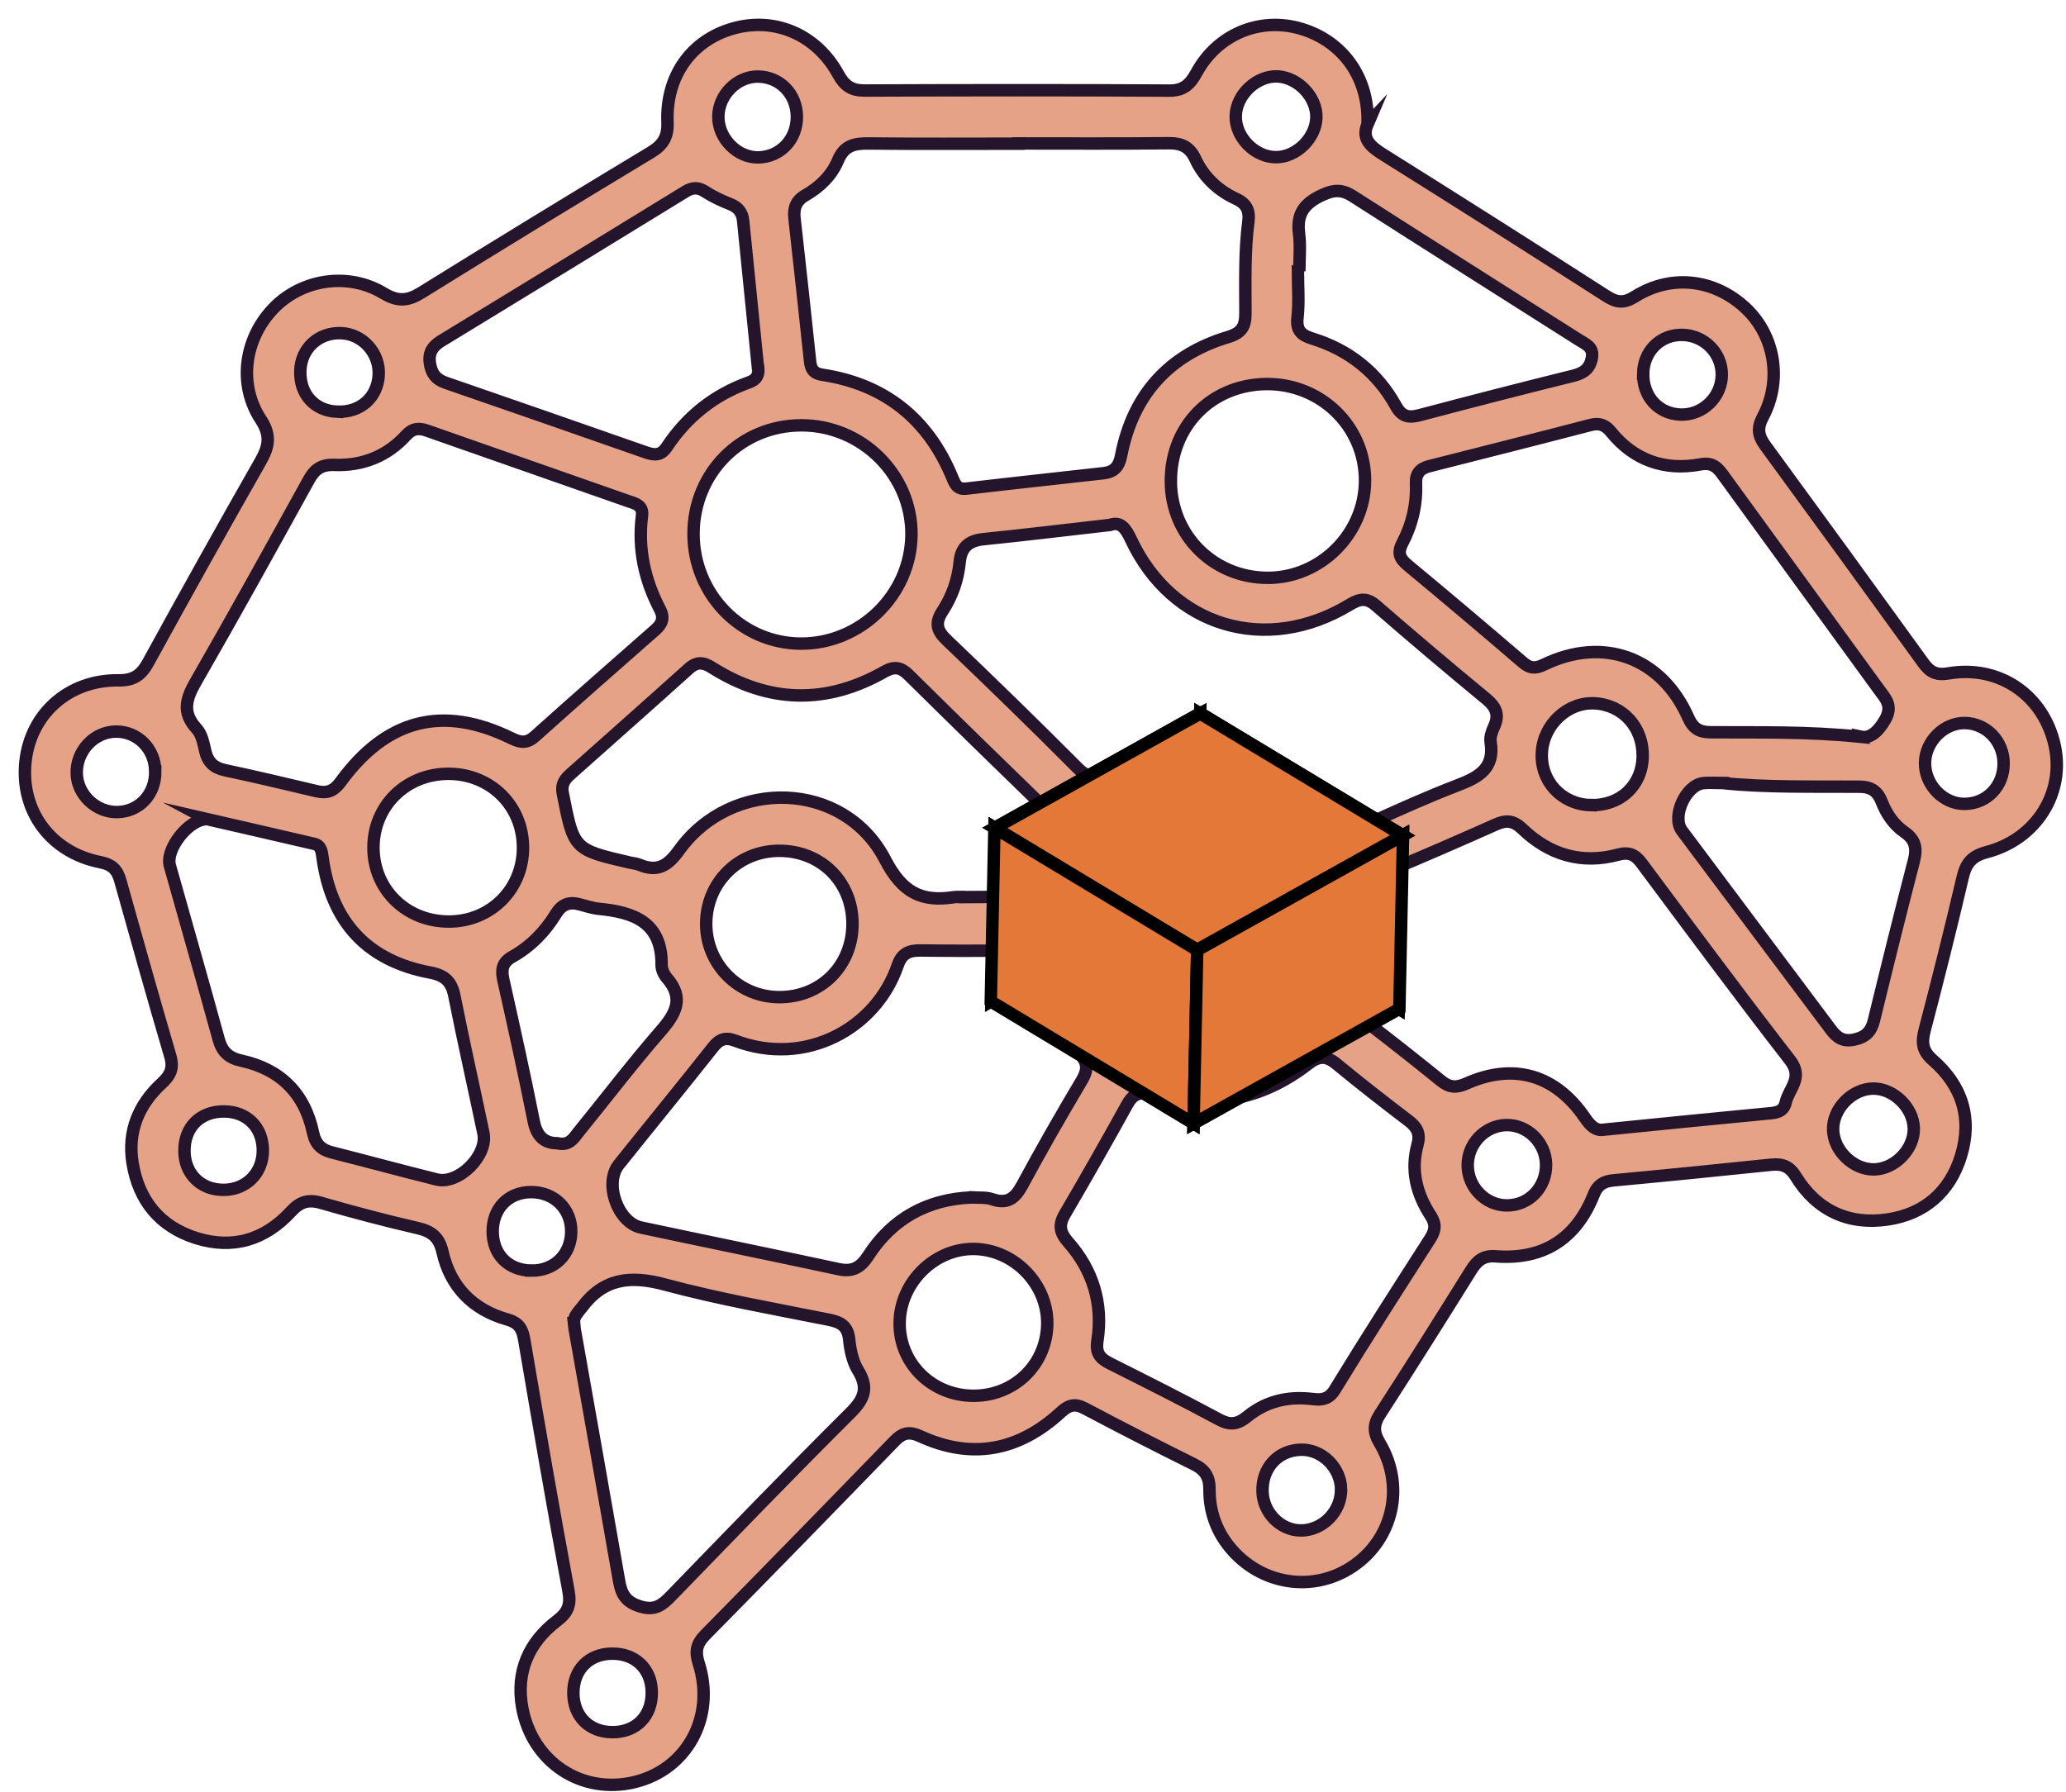 <svg width="83" height="72" viewBox="0 0 83 72" fill="none" xmlns="http://www.w3.org/2000/svg">
<path d="M54.941 4.99C54.679 5.599 55.086 5.909 55.614 6.239C58.596 8.106 61.564 9.991 64.525 11.892C64.935 12.156 65.228 12.203 65.673 11.924C67.135 11.002 68.87 11.207 70.126 12.378C71.295 13.469 71.612 15.264 70.825 16.75C70.579 17.213 70.635 17.517 70.919 17.907C73.046 20.812 75.162 23.725 77.271 26.644C77.535 27.009 77.789 27.144 78.276 27.06C80.322 26.71 82.096 27.936 82.543 29.943C82.967 31.847 81.819 33.714 79.82 34.24C79.238 34.393 78.99 34.665 78.856 35.231C78.373 37.296 77.857 39.355 77.319 41.407C77.189 41.906 77.237 42.242 77.652 42.602C78.834 43.632 79.244 44.943 78.779 46.458C78.334 47.901 77.31 48.784 75.839 49.003C74.267 49.238 72.983 48.643 72.139 47.267C71.881 46.847 71.579 46.759 71.139 46.805C69.033 47.024 66.925 47.236 64.818 47.432C64.423 47.468 64.18 47.619 64.032 47.994C63.323 49.791 61.995 50.636 60.07 50.484C59.59 50.447 59.337 50.667 59.103 51.04C57.894 52.977 56.678 54.913 55.439 56.83C55.168 57.25 55.171 57.554 55.43 57.99C56.448 59.707 55.978 61.815 54.381 62.919C52.784 64.026 50.643 63.703 49.394 62.162C48.849 61.491 48.584 60.702 48.59 59.848C48.593 59.347 48.409 59.062 47.967 58.843C46.5 58.116 45.042 57.37 43.595 56.603C43.197 56.392 42.951 56.443 42.616 56.752C40.955 58.284 39.063 58.675 36.978 57.717C36.526 57.509 36.262 57.574 35.933 57.914C33.409 60.519 30.877 63.116 28.331 65.699C27.982 66.052 27.919 66.363 28.07 66.838C28.756 68.988 27.602 71.1 25.5 71.611C23.379 72.128 21.373 70.821 20.977 68.604C20.724 67.186 21.237 66 22.373 65.133C22.821 64.793 22.942 64.486 22.836 63.919C22.213 60.567 21.634 57.206 21.062 53.844C20.986 53.398 20.857 53.157 20.371 53.019C19.001 52.632 18.093 51.715 17.778 50.312C17.645 49.718 17.343 49.481 16.781 49.351C15.475 49.05 14.177 48.706 12.888 48.334C12.376 48.186 12.044 48.301 11.688 48.688C10.652 49.814 9.371 50.217 7.89 49.754C6.418 49.292 5.569 48.241 5.325 46.733C5.12 45.471 5.566 44.39 6.489 43.54C6.853 43.206 6.983 42.924 6.841 42.438C6.153 40.092 5.491 37.74 4.832 35.385C4.711 34.953 4.509 34.74 4.029 34.646C2.027 34.249 0.815 32.583 1.023 30.609C1.225 28.687 2.756 27.314 4.761 27.339C5.362 27.347 5.672 27.135 5.952 26.624C7.437 23.914 8.943 21.215 10.471 18.53C10.805 17.943 10.893 17.491 10.477 16.856C9.556 15.45 9.815 13.619 10.977 12.402C12.104 11.221 13.969 10.916 15.412 11.786C15.991 12.135 16.391 12.093 16.93 11.759C19.986 9.861 23.056 7.986 26.138 6.128C26.633 5.83 26.84 5.509 26.816 4.911C26.743 3.054 27.78 1.616 29.453 1.144C31.119 0.673 32.797 1.378 33.677 2.985C33.93 3.448 34.209 3.641 34.737 3.638C38.817 3.622 42.898 3.617 46.978 3.641C47.565 3.644 47.819 3.377 48.075 2.91C48.921 1.367 50.622 0.674 52.254 1.151C53.951 1.649 55.017 3.136 54.939 4.992L54.941 4.99ZM40.911 5.767V5.774C38.898 5.774 36.885 5.788 34.873 5.765C34.313 5.759 33.911 5.854 33.665 6.445C33.415 7.047 32.938 7.515 32.367 7.84C31.977 8.062 31.872 8.363 31.919 8.776C32.133 10.696 32.344 12.616 32.547 14.538C32.58 14.852 32.701 15.009 33.032 15.059C35.554 15.442 37.288 16.839 38.259 19.193C38.365 19.449 38.455 19.679 38.822 19.635C40.658 19.419 42.496 19.223 44.334 19.015C44.754 18.967 44.954 18.761 45.042 18.301C45.512 15.867 46.957 14.262 49.326 13.547C49.871 13.384 50.036 13.137 50.034 12.594C50.034 11.359 49.994 10.12 50.154 8.89C50.209 8.468 50.079 8.184 49.664 7.993C48.937 7.657 48.362 7.119 48.024 6.392C47.795 5.899 47.466 5.75 46.949 5.755C44.936 5.776 42.924 5.764 40.911 5.764V5.767ZM25.788 20.752C25.864 20.293 25.502 20.23 25.208 20.127C22.528 19.184 19.844 18.25 17.162 17.307C16.828 17.19 16.579 17.204 16.31 17.499C15.543 18.34 14.556 18.725 13.429 18.682C12.926 18.662 12.647 18.847 12.411 19.276C10.918 21.978 9.426 24.683 7.886 27.359C7.486 28.051 7.286 28.618 7.902 29.284C8.104 29.501 8.175 29.865 8.245 30.176C8.347 30.625 8.589 30.855 9.043 30.951C10.275 31.213 11.501 31.505 12.725 31.795C13.137 31.892 13.412 31.79 13.68 31.424C15.534 28.888 17.792 28.315 20.562 29.675C20.926 29.853 21.179 29.871 21.493 29.588C23.092 28.155 24.704 26.735 26.317 25.32C26.594 25.077 26.699 24.845 26.512 24.483C25.901 23.314 25.626 22.074 25.788 20.752ZM52.437 56.193C52.871 56.209 53.294 56.389 53.627 55.843C54.87 53.805 56.162 51.796 57.451 49.785C57.665 49.453 57.701 49.193 57.47 48.84C56.907 47.975 56.666 47.024 56.948 46C57.066 45.572 56.939 45.302 56.595 45.041C55.613 44.294 54.64 43.536 53.688 42.75C53.282 42.416 52.975 42.428 52.562 42.75C50.678 44.218 48.555 44.591 46.267 43.987C45.791 43.861 45.526 43.947 45.288 44.378C44.471 45.858 43.635 47.327 42.781 48.786C42.519 49.232 42.579 49.535 42.918 49.919C43.914 51.045 44.316 52.389 44.089 53.875C44.008 54.398 44.21 54.598 44.61 54.799C46.071 55.532 47.532 56.266 48.971 57.041C49.42 57.283 49.723 57.238 50.112 56.92C50.777 56.377 51.571 56.142 52.437 56.193ZM39.037 48.117C39.326 48.139 39.612 48.105 39.858 48.189C40.467 48.399 40.779 48.16 41.067 47.627C41.832 46.209 42.631 44.81 43.456 43.426C43.743 42.945 43.697 42.65 43.281 42.26C42.302 41.344 41.619 40.221 41.317 38.902C41.202 38.397 40.958 38.181 40.432 38.191C39.28 38.215 38.126 38.208 36.972 38.194C36.52 38.188 36.226 38.314 36.065 38.791C35.208 41.317 32.367 42.9 29.533 41.818C29.14 41.668 28.898 41.762 28.642 42.088C27.394 43.668 26.117 45.225 24.86 46.798C24.259 47.549 24.813 49.127 25.752 49.328C28.399 49.892 31.05 50.432 33.697 51.001C34.258 51.123 34.578 50.932 34.884 50.46C35.856 48.956 37.267 48.192 39.036 48.118L39.037 48.117ZM44.598 21.094C42.829 21.295 41.179 21.497 39.527 21.664C38.931 21.724 38.612 21.975 38.554 22.59C38.486 23.295 38.253 23.965 37.868 24.552C37.554 25.032 37.63 25.335 38.033 25.72C39.799 27.408 41.552 29.111 43.275 30.844C43.715 31.286 44.031 31.318 44.575 31.003C47.826 29.131 51.565 29.859 53.855 32.808C54.219 33.276 54.525 33.298 55.007 33.081C56.18 32.55 57.355 32.018 58.556 31.558C59.392 31.237 60.061 30.885 59.883 29.811C59.85 29.616 59.941 29.381 60.028 29.189C60.244 28.714 60.094 28.401 59.706 28.081C58.216 26.851 56.738 25.603 55.281 24.335C54.896 24.001 54.614 24.062 54.216 24.302C50.877 26.324 47.081 25.194 45.438 21.682C45.225 21.227 45.014 20.941 44.598 21.094ZM74.766 29.606C75.106 29.678 75.433 29.447 75.736 28.918C76.055 28.359 75.746 28.066 75.484 27.705C73.416 24.857 71.341 22.013 69.274 19.163C69.031 18.827 68.841 18.562 68.313 18.661C66.887 18.925 65.653 18.506 64.722 17.358C64.486 17.066 64.246 16.986 63.887 17.081C61.733 17.642 59.575 18.187 57.416 18.734C57.051 18.827 56.87 19.033 56.886 19.422C56.924 20.274 56.728 21.083 56.337 21.831C56.131 22.227 56.237 22.449 56.556 22.715C58.106 24.001 59.645 25.3 61.173 26.614C61.462 26.863 61.676 26.878 62.025 26.71C64.411 25.557 66.749 26.411 67.824 28.834C68.021 29.279 68.268 29.423 68.732 29.426C70.665 29.439 72.598 29.387 74.767 29.609L74.766 29.606ZM64.432 45.396C66.65 45.174 68.782 44.957 70.915 44.755C71.272 44.72 71.642 44.736 71.742 44.293C71.867 43.743 72.462 43.309 71.916 42.605C69.892 39.995 67.927 37.34 65.954 34.692C65.695 34.345 65.447 34.225 65.008 34.343C63.538 34.74 62.242 34.349 61.16 33.31C60.805 32.97 60.513 32.943 60.094 33.13C58.65 33.775 57.198 34.405 55.739 35.016C55.309 35.196 55.125 35.385 55.221 35.913C55.487 37.373 55.313 38.806 54.653 40.148C54.438 40.587 54.577 40.827 54.923 41.091C55.924 41.857 56.915 42.639 57.894 43.434C58.226 43.704 58.502 43.723 58.907 43.543C60.811 42.693 62.495 43.188 63.675 44.921C63.895 45.243 64.115 45.453 64.432 45.396ZM38.653 36.051C39.269 36.051 39.887 36.033 40.504 36.057C40.962 36.075 41.205 35.875 41.291 35.439C41.441 34.692 41.751 34.004 42.152 33.366C42.368 33.024 42.318 32.805 42.038 32.534C40.187 30.741 38.343 28.939 36.509 27.126C36.195 26.816 35.936 26.761 35.529 26.991C33.197 28.318 30.877 28.263 28.606 26.828C28.265 26.612 27.998 26.576 27.675 26.867C26.099 28.287 24.509 29.691 22.926 31.102C22.698 31.304 22.538 31.51 22.607 31.867C23.05 34.138 23.043 34.139 25.301 34.662C25.431 34.692 25.571 34.701 25.692 34.752C26.406 35.049 26.825 34.802 27.28 34.169C29.399 31.222 33.909 31.358 35.557 34.538C36.249 35.872 37.017 36.255 38.329 36.052C38.434 36.036 38.543 36.051 38.651 36.048L38.653 36.051ZM8.323 32.917C7.575 32.907 6.641 34.132 6.823 34.782C7.474 37.108 8.146 39.428 8.783 41.758C8.92 42.263 9.187 42.513 9.696 42.623C11.266 42.963 12.243 43.941 12.575 45.515C12.674 45.981 12.905 46.203 13.342 46.312C14.744 46.666 16.141 47.047 17.545 47.397C18.416 47.616 19.607 46.438 19.422 45.543C19.04 43.705 18.622 41.873 18.257 40.031C18.142 39.452 17.886 39.196 17.287 39.083C14.749 38.607 13.316 37.053 12.96 34.477C12.926 34.226 12.909 33.977 12.616 33.908C11.155 33.567 9.693 33.232 8.321 32.916L8.323 32.917ZM23.06 53.169C23.069 53.248 23.072 53.33 23.087 53.409C23.685 56.789 24.286 60.168 24.875 63.55C24.964 64.063 25.145 64.376 25.714 64.553C26.31 64.739 26.605 64.498 26.958 64.135C29.35 61.67 31.731 59.196 34.167 56.774C34.735 56.208 34.899 55.764 34.468 55.061C34.252 54.709 34.158 54.253 34.116 53.833C34.062 53.297 33.791 53.13 33.303 53.033C31.097 52.593 28.875 52.201 26.707 51.617C25.324 51.246 24.246 51.36 23.364 52.554C23.218 52.752 23.034 52.898 23.062 53.169H23.06ZM30.435 14.625C30.253 12.808 30.056 10.835 29.854 8.863C29.822 8.546 29.66 8.33 29.344 8.206C28.997 8.07 28.651 7.909 28.34 7.707C28.051 7.518 27.823 7.522 27.533 7.701C24.267 9.708 20.996 11.707 17.724 13.702C17.395 13.903 17.217 14.147 17.265 14.553C17.314 14.97 17.491 15.238 17.904 15.381C20.589 16.306 23.27 17.24 25.951 18.18C26.291 18.298 26.554 18.313 26.783 17.968C27.593 16.745 28.685 15.871 30.07 15.373C30.351 15.271 30.541 15.117 30.438 14.625H30.435ZM43.176 37.111C43.171 39.92 45.369 42.155 48.148 42.17C50.994 42.185 53.234 39.974 53.239 37.144C53.243 34.336 51.044 32.102 48.262 32.089C45.409 32.075 43.18 34.276 43.176 37.109V37.111ZM27.862 21.442C27.855 23.866 29.768 25.839 32.149 25.863C34.565 25.887 36.594 23.902 36.617 21.493C36.639 19.087 34.635 17.091 32.198 17.091C29.771 17.091 27.87 18.998 27.862 21.442ZM69.216 31.466C68.858 31.466 68.641 31.447 68.43 31.469C67.728 31.543 67.147 32.812 67.569 33.379C69.558 36.046 71.56 38.706 73.552 41.37C73.793 41.692 74.038 41.875 74.499 41.774C74.965 41.672 75.176 41.444 75.284 41.004C75.805 38.866 76.333 36.731 76.887 34.602C77.017 34.099 76.963 33.749 76.507 33.435C76.084 33.144 75.785 32.706 75.6 32.225C75.43 31.789 75.173 31.616 74.697 31.613C72.821 31.601 70.944 31.649 69.216 31.468V31.466ZM52.202 10.906C52.182 10.906 52.163 10.906 52.143 10.906C52.143 11.524 52.194 12.146 52.127 12.756C52.07 13.271 52.266 13.465 52.721 13.606C54.191 14.06 55.333 14.963 56.078 16.312C56.334 16.775 56.62 16.793 57.062 16.676C59.106 16.135 61.154 15.607 63.206 15.099C63.619 14.997 63.869 14.82 63.951 14.387C64.035 13.946 63.703 13.832 63.444 13.667C60.414 11.739 57.376 9.825 54.354 7.887C53.917 7.606 53.594 7.618 53.113 7.84C52.402 8.17 52.086 8.59 52.188 9.378C52.252 9.881 52.2 10.396 52.2 10.906H52.202ZM47.038 19.346C47.048 21.52 48.76 23.221 50.937 23.22C53.061 23.218 54.834 21.442 54.839 19.313C54.843 17.141 53.068 15.409 50.866 15.433C48.663 15.459 47.029 17.129 47.039 19.345L47.038 19.346ZM22.378 45.94C22.885 46.057 23.046 45.732 23.241 45.492C24.342 44.138 25.4 42.749 26.544 41.432C27.156 40.729 27.497 40.107 26.786 39.293C26.669 39.16 26.578 38.95 26.579 38.776C26.596 37.053 25.457 36.656 24.063 36.521C23.8 36.496 23.541 36.406 23.282 36.339C22.867 36.229 22.57 36.337 22.334 36.722C21.896 37.443 21.311 38.038 20.573 38.452C20.161 38.683 20.134 38.987 20.227 39.401C20.649 41.285 21.068 43.171 21.444 45.066C21.567 45.682 21.894 45.939 22.378 45.94ZM18.024 31.095C16.313 31.09 15 32.384 15.003 34.07C15.008 35.751 16.328 37.038 18.042 37.032C19.705 37.028 20.996 35.748 21.011 34.094C21.026 32.403 19.727 31.099 18.022 31.095H18.024ZM34.248 37.123C34.248 35.436 32.984 34.183 31.294 34.189C29.663 34.195 28.39 35.459 28.371 37.09C28.352 38.734 29.664 40.067 31.305 40.07C32.986 40.073 34.249 38.807 34.248 37.121V37.123ZM39.124 56.089C40.764 56.083 42.047 54.83 42.073 53.208C42.098 51.602 40.741 50.21 39.132 50.189C37.539 50.169 36.157 51.541 36.142 53.162C36.126 54.794 37.452 56.095 39.126 56.089H39.124ZM63.89 32.352C65.08 32.393 65.963 31.58 65.993 30.417C66.025 29.243 65.204 28.326 64.067 28.263C62.981 28.203 62.004 29.113 61.943 30.243C61.88 31.39 62.733 32.315 63.89 32.354V32.352ZM24.575 66.451C23.647 66.465 23.029 67.103 23.035 68.042C23.041 68.973 23.674 69.604 24.604 69.607C25.566 69.61 26.208 68.946 26.184 67.974C26.162 67.052 25.514 66.438 24.575 66.451ZM80.494 30.679C80.494 29.79 79.805 29.069 78.94 29.054C78.107 29.039 77.354 29.784 77.337 30.642C77.319 31.538 78.08 32.322 78.946 32.304C79.831 32.285 80.496 31.589 80.494 30.679ZM75.257 43.744C74.399 43.75 73.615 44.564 73.645 45.416C73.673 46.242 74.448 46.994 75.269 46.993C76.122 46.991 76.917 46.171 76.885 45.324C76.854 44.5 76.071 43.738 75.257 43.744ZM52.884 4.736C52.913 3.926 52.169 3.123 51.345 3.072C50.503 3.021 49.673 3.79 49.645 4.649C49.618 5.503 50.402 6.314 51.259 6.317C52.073 6.32 52.856 5.559 52.884 4.734V4.736ZM10.559 46.24C10.562 45.312 9.937 44.673 9.01 44.663C8.042 44.653 7.396 45.299 7.41 46.267C7.422 47.183 8.075 47.822 8.992 47.814C9.893 47.807 10.556 47.141 10.559 46.239V46.24ZM53.877 59.837C53.858 58.975 53.112 58.239 52.272 58.256C51.344 58.273 50.69 58.987 50.721 59.947C50.75 60.795 51.444 61.498 52.26 61.501C53.142 61.504 53.893 60.731 53.875 59.839L53.877 59.837ZM6.236 30.999C6.229 30.101 5.542 29.398 4.669 29.398C3.789 29.398 3.059 30.173 3.083 31.084C3.105 31.934 3.86 32.651 4.716 32.633C5.599 32.615 6.245 31.919 6.238 30.999H6.236ZM32.014 4.686C32.008 3.781 31.336 3.087 30.455 3.076C29.616 3.066 28.874 3.808 28.859 4.671C28.844 5.557 29.624 6.352 30.483 6.325C31.363 6.298 32.02 5.595 32.014 4.685V4.686ZM21.345 51.06C22.258 51.069 22.926 50.43 22.948 49.525C22.972 48.598 22.282 47.904 21.339 47.904C20.428 47.904 19.793 48.553 19.794 49.484C19.794 50.414 20.422 51.049 21.345 51.058V51.06ZM66.014 15.014C65.999 15.937 66.628 16.628 67.514 16.66C68.406 16.691 69.168 15.955 69.172 15.06C69.177 14.194 68.478 13.481 67.599 13.457C66.713 13.433 66.029 14.105 66.013 15.014H66.014ZM13.544 16.544C14.466 16.586 15.156 15.986 15.214 15.09C15.273 14.194 14.566 13.408 13.683 13.387C12.782 13.364 12.093 14.011 12.065 14.904C12.035 15.839 12.634 16.504 13.544 16.546V16.544ZM58.964 46.831C58.969 47.703 59.675 48.432 60.525 48.439C61.426 48.448 62.13 47.714 62.112 46.783C62.095 45.912 61.365 45.194 60.515 45.21C59.659 45.227 58.96 45.957 58.964 46.831Z" fill="#E5A286" stroke="#24152D" stroke-width="0.5" stroke-miterlimit="10"/>
<path d="M56.34 33.569L56.193 40.538L48.07 35.64L48.217 28.672L56.34 33.569Z" fill="#E37839" stroke="#010000" stroke-width="0.5" stroke-miterlimit="10"/>
<path d="M48.217 28.672L48.071 35.64L39.829 40.238L39.976 33.27L48.217 28.672Z" fill="#E37839" stroke="#010000" stroke-width="0.5" stroke-miterlimit="10"/>
<path d="M48.099 38.166L47.952 45.134L39.829 40.237L39.976 33.27L48.099 38.166Z" fill="#E37839" stroke="#010000" stroke-width="0.5" stroke-miterlimit="10"/>
<path d="M56.34 33.568L56.194 40.537L47.952 45.134L48.099 38.166L56.34 33.568Z" fill="#E37839" stroke="#010000" stroke-width="0.5" stroke-miterlimit="10"/>
<path d="M48.218 28.657L56.365 33.568L48.099 38.18L39.952 33.269L48.218 28.657ZM48.099 38.166L56.34 33.568L48.218 28.672L39.977 33.27L48.099 38.166Z" fill="#E37839" stroke="#010000" stroke-width="0.5" stroke-miterlimit="10"/>
<path d="M56.34 33.569L48.099 38.166L39.976 33.27L48.217 28.672L56.34 33.569Z" fill="#E37839" stroke="#010000" stroke-width="0.5" stroke-miterlimit="10"/>
<path d="M48.097 38.181L47.951 45.149L39.804 40.238L39.95 33.269L48.097 38.181Z" fill="#E37839" stroke="#010000" stroke-width="0.5" stroke-miterlimit="10"/>
<path d="M56.366 33.57L56.219 40.538L47.951 45.149L48.097 38.181L56.366 33.57Z" fill="#E37839" stroke="#010000" stroke-width="0.5" stroke-miterlimit="10"/>
</svg>
